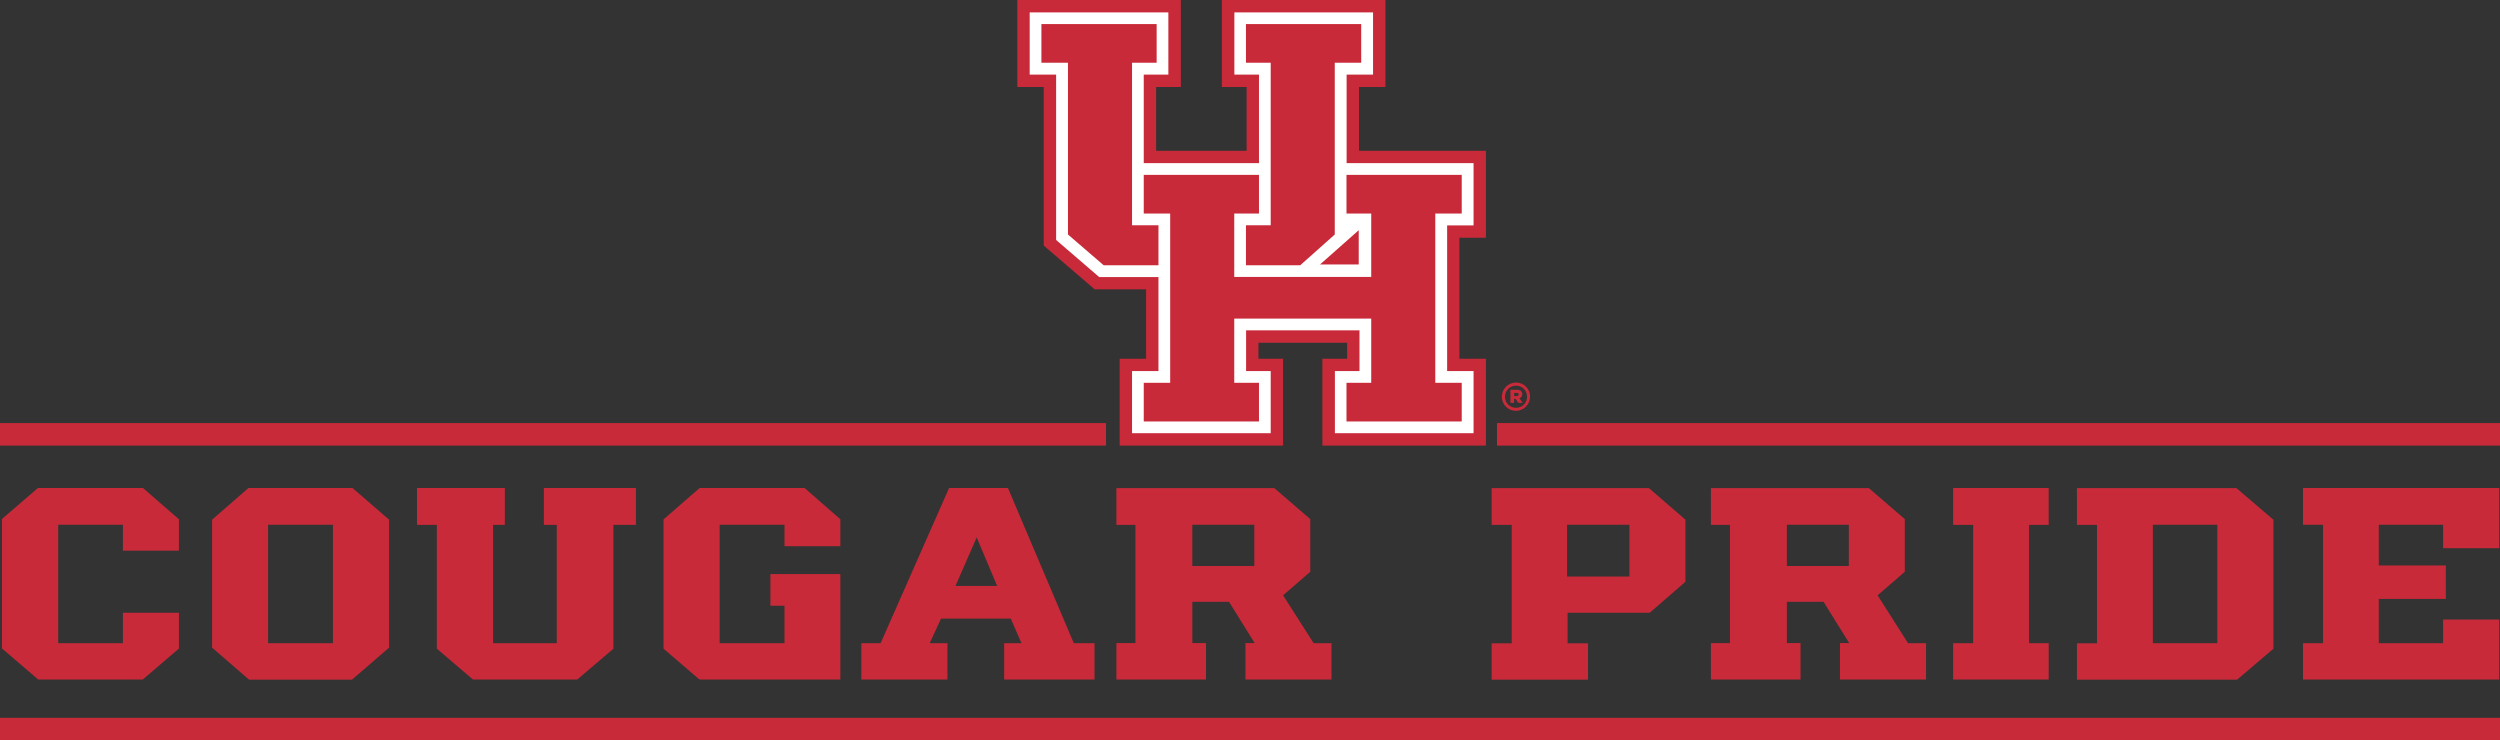 <svg id="Layer_1" data-name="Layer 1" xmlns="http://www.w3.org/2000/svg" version="1.1" viewBox="0 0 1920 568.6"><rect x="0" y="0" width="1920" height="568.6" fill="#333333" stroke="none"/><defs><style>.cls-1,.cls-2{fill:#c92a39;stroke-width:0}.cls-2{fill:#fff}</style></defs><path class="cls-1" d="M0 551.3h1920v17.3H0zM1149.7 324.9H1920v17.3h-770.3zM0 324.9h849.4v17.3H0zM1141.2 182.6v-66.8h-97.5v-49h20.3V0H938.4v66.8h19v49h-69.5v-49h19V0H781.3v66.8h20.3v121.8l39.1 33.6h39.5v53.3h-20.3v66.7h125.5v-66.7h-18.9v-12.3h68.1v12.3h-19v66.7h125.6v-66.7h-20.4v-92.9h20.4z"/><path class="cls-2" d="m1013.8 203.1 29.7-26.3v26.3h-29.7Zm117.9-30v-47.8h-97.5v-68h20.3V9.5H948v47.8h18.9v68h-88.5v-68h18.9V9.5H790.8v47.8h20.3v127l33.1 28.5h45.5V285h-20.3v47.7h106.5V285H957v-31.3h87.1V285h-18.9v47.7h106.5V285h-20.3V173.1h20.3Z"/><path class="cls-1" d="M975.9 173h-19v30.7h41.7l26.5-23.6V48.2h20.3V18.5h-88.5v29.7h19V173zM889.7 173h-20.3V48.2h18.9V18.5h-88.5v29.7h20.4v131.9l27.4 23.6h42.1V173z"/><path class="cls-1" d="M1122.6 164v-29.7h-88.5V164h19v48.7H947.9V164h19v-29.7h-88.5V164h20.3v130h-20.3v29.7h88.5V294h-19v-49.3h105.2V294h-19v29.7h88.5V294h-20.3V164h20.3zM1164.8 304.2c1 0 1.5-.4 1.5-1.2 0-.9-.6-1.3-1.6-1.3h-1.8v2.5h1.9Zm-4.7-4.9h4.7c1.6 0 2.7.4 3.4 1.1.6.6.9 1.3.9 2.3 0 1.6-.8 2.6-2.1 3.2l2.4 3.5h-3.3l-2.1-3.1h-1.2v3.1h-2.8v-10.1Zm12.7 5.4c0-4.7-3.6-8.5-8.5-8.5s-8.5 3.9-8.5 8.5c0 4.7 3.6 8.5 8.5 8.5s8.5-3.9 8.5-8.5Zm-19.4 0c0-5.9 4.8-10.9 10.9-10.9s10.8 4.9 10.8 10.8-4.8 10.9-10.9 10.9-10.8-4.9-10.8-10.8ZM29.1 374.8 1.5 398.6V498l27.9 23.9h80.2l27.8-23.8v-27.5h-43V494H44.7v-91h49.7v19.9h43v-24.1l-27.6-24H29.1zM298.8 399.1v98.3L270.3 522h-79l-28.4-24.6v-98.3l27.9-24.3h79.9l28.1 24.3ZM205.9 494h49.8v-91h-49.8v91ZM488.4 374.8v28.3h-17.3v95.1l-27.8 23.7h-80l-27.8-23.7v-95.1h-15.2v-28.3h67.4v28.3h-9V494h48.9v-90.9h-9.9v-28.3h70.7zM602.5 419.5V403h-49.8v91h49.8v-28.8h-10.8v-24.3h53.7v81H537.2l-27.6-23.7v-99.3l27.7-24.1h80.6l27.5 24v20.7h-42.9zM824.6 494h16v27.9h-69.4V494h13.3l-8.2-18.9h-53.6L714 494h13.6v27.9h-66.1V494h14.8l52.6-119.2h45.2L824.7 494Zm-58.8-44-15.7-37.3-16.3 37.3h32ZM1022.6 493.9v28h-66.1v-28h7.1l-19.7-31.7h-28.2v31.7h10.5v28h-68.8v-28H872v-90.8h-14.6v-28.2h121.3l27.6 23.8v40.4l-20.9 18.1 23.5 36.8h13.8ZM963.3 403h-47.6v31.7h47.6V403ZM1294.4 399.1v47.7l-27.4 23.8h-63.1v23.5h15.7V522h-74v-27.9h15.4v-91h-15.4v-28.2h120.8l28.1 24.3Zm-43 3.9h-47.9v39.8h47.9V403ZM1479.2 493.9v28h-66.1v-28h7.1l-19.7-31.7h-28.2v31.7h10.5v28H1314v-28h14.6v-90.8H1314v-28.2h121.3l27.6 23.8v40.4l-20.9 18.1 23.4 36.8h13.8Zm-59.3-90.9h-47.6v31.7h47.6V403ZM1500 374.8h73.4v28.3h-15.1V494h15.1v27.9H1500V494h15.4v-90.9H1500v-28.3zM1746 399.1v99.1l-27.9 23.8h-123v-27.9h15.4v-91h-15.4v-28.2h122.5l28.4 24.3Zm-92.6 94.9h49.5v-91h-49.5v91ZM1768.7 374.8V403h15.4v91h-15.4v27.9h150.7v-46.1h-43.1V494h-49.4v-34h51.5v-25.7h-51.5V403h49.4v18h43.1v-46.2h-150.7z"/></svg>
